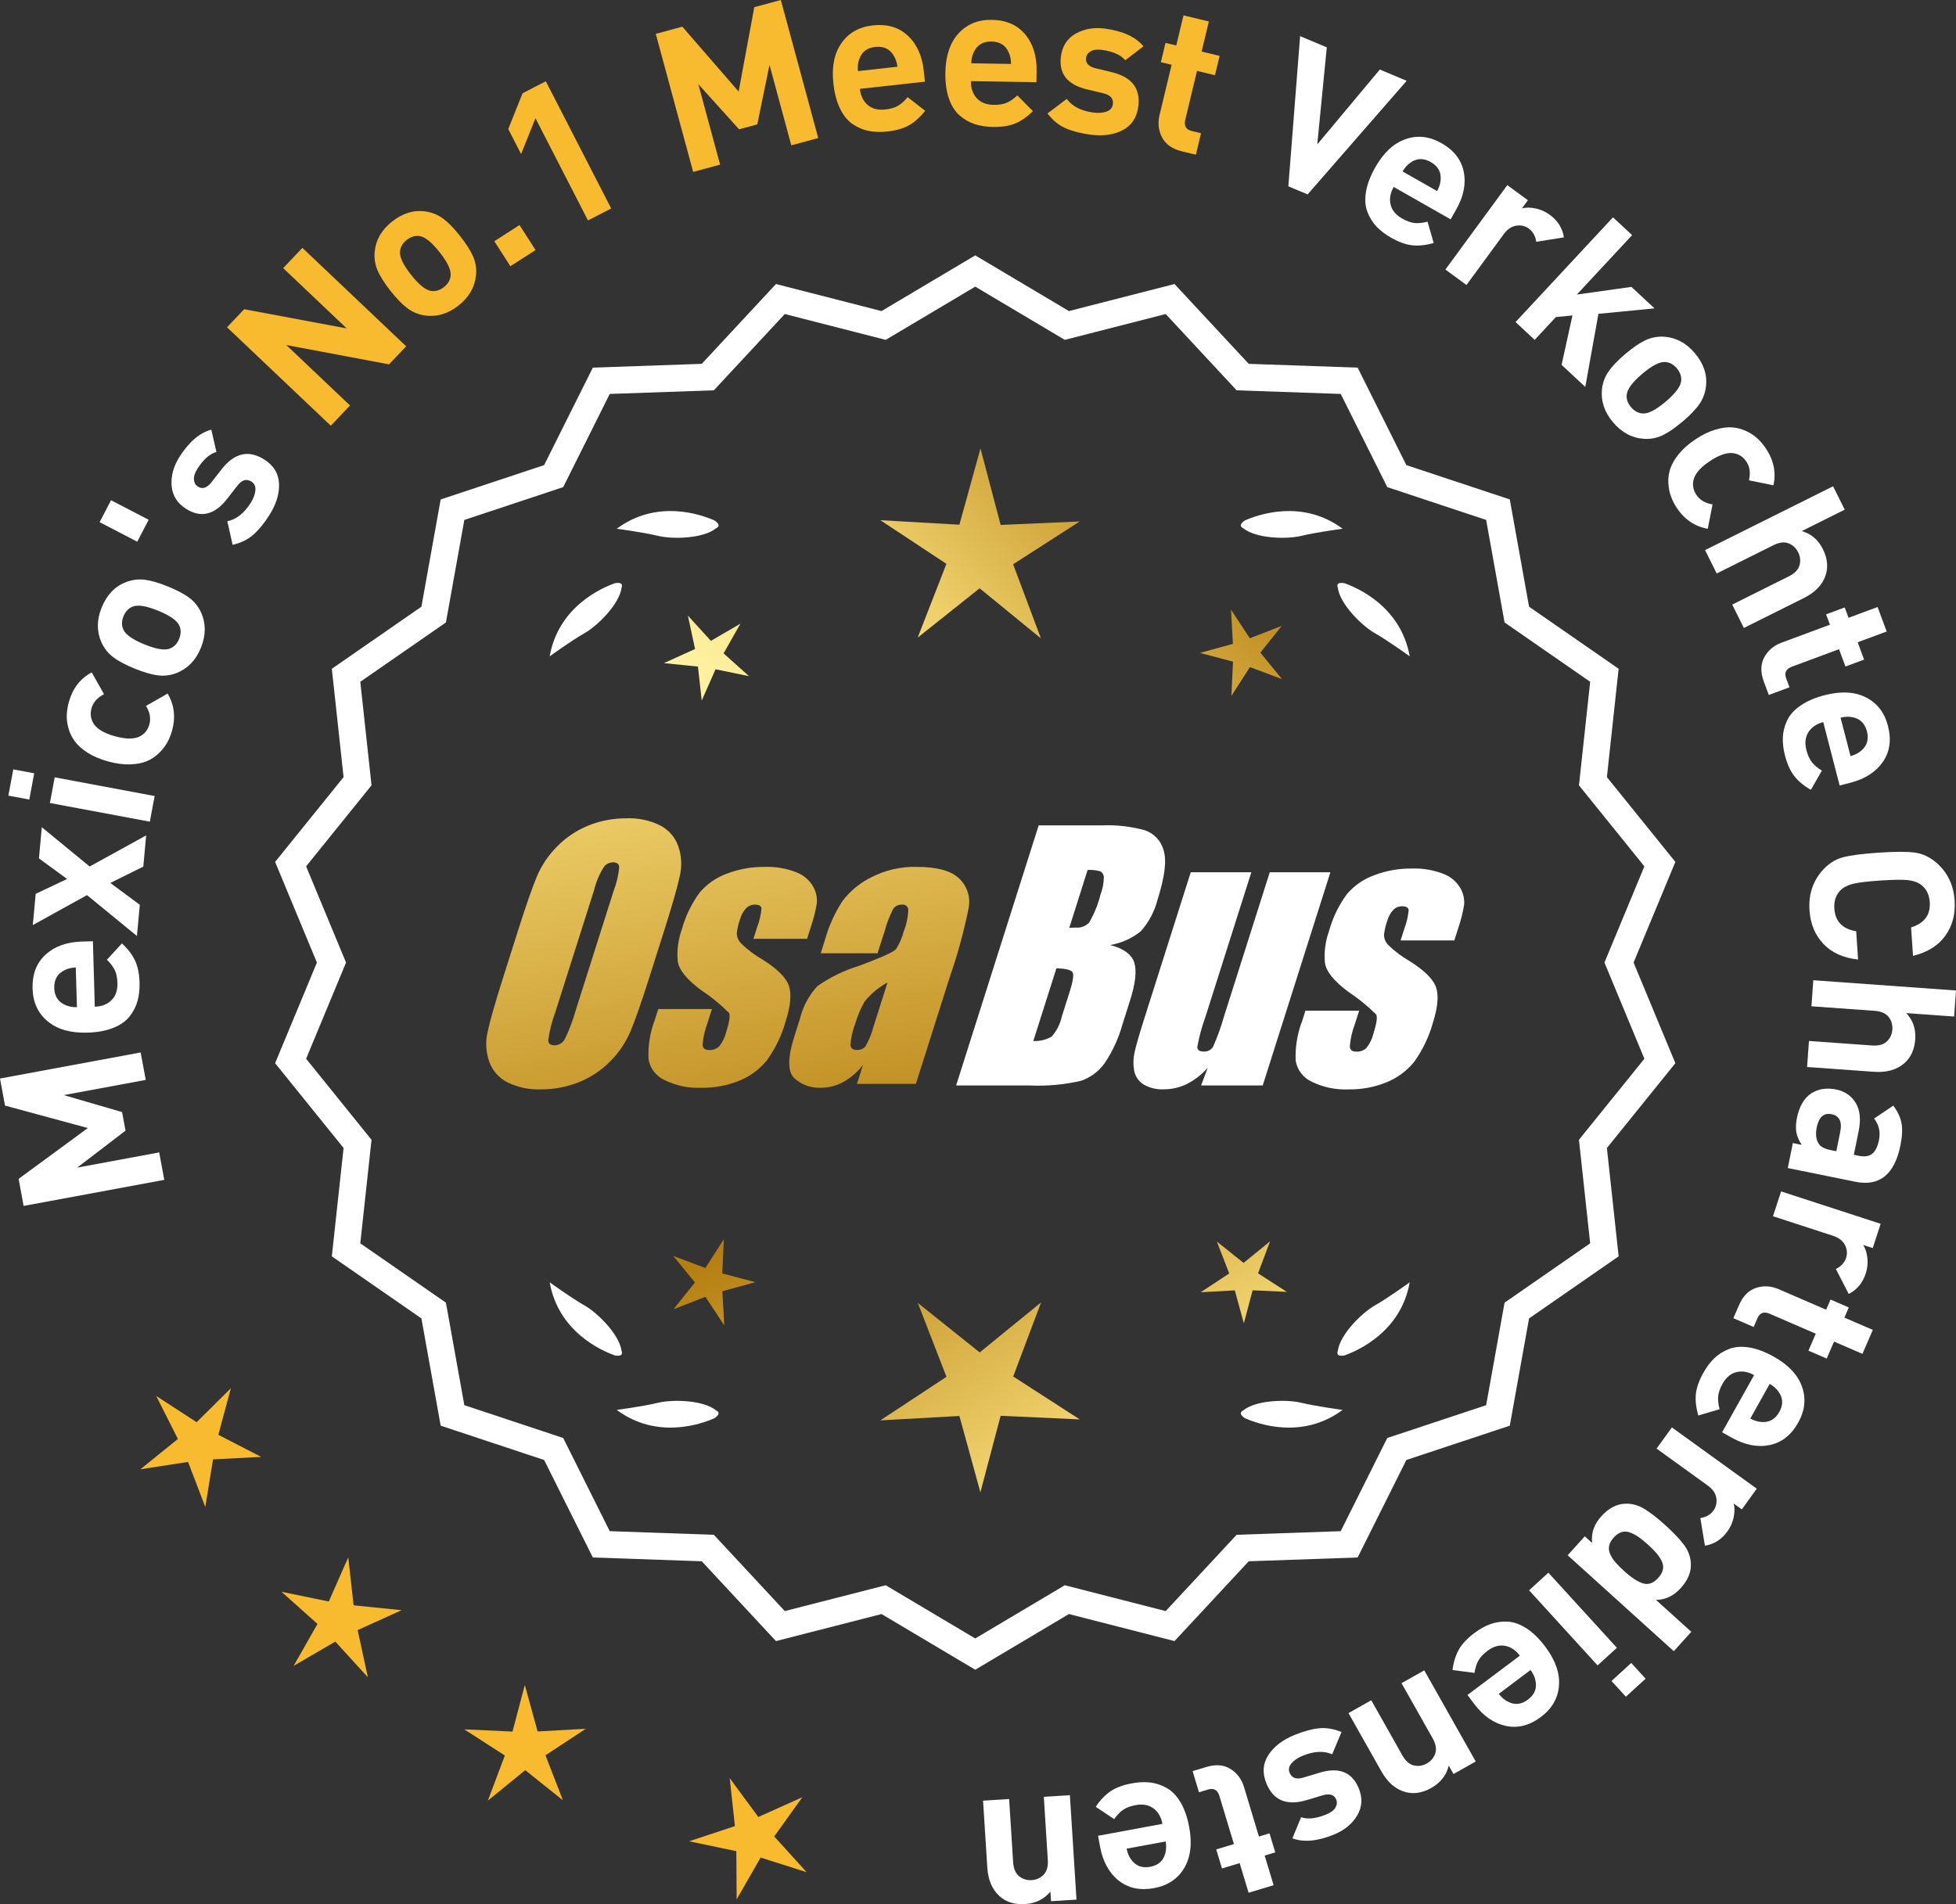 <?xml version="1.0" encoding="UTF-8"?>
<svg id="Layer_2" data-name="Layer 2" xmlns="http://www.w3.org/2000/svg" xmlns:xlink="http://www.w3.org/1999/xlink" viewBox="0 0 175.232 170.622">
  <rect x="0" y="0" width="175.232" height="170.622" fill="#333333" stroke="none"/>
  <defs>
    <style>
      .cls-1 {
        fill: url(#linear-gradient-8);
      }

      .cls-2 {
        fill: url(#linear-gradient-7);
      }

      .cls-3 {
        fill: url(#linear-gradient-5);
      }

      .cls-4 {
        fill: url(#linear-gradient-6);
      }

      .cls-5 {
        fill: url(#linear-gradient-9);
      }

      .cls-6 {
        fill: url(#linear-gradient-4);
      }

      .cls-7 {
        fill: url(#linear-gradient-3);
      }

      .cls-8 {
        fill: url(#linear-gradient-2);
      }

      .cls-9 {
        fill: url(#linear-gradient);
      }

      .cls-10 {
        fill: #f8ba2f;
      }

      .cls-11 {
        fill: #fff;
      }
    </style>
    <linearGradient id="linear-gradient" x1="113.722" y1="195.874" x2="62.296" y2="113.355" gradientUnits="userSpaceOnUse">
      <stop offset="0" stop-color="#f9df7b"/>
      <stop offset=".279" stop-color="#b57e10"/>
      <stop offset=".323" stop-color="#c89d38"/>
      <stop offset=".417" stop-color="#efda86"/>
      <stop offset=".46" stop-color="#fff3a6"/>
      <stop offset=".642" stop-color="#f9df7b"/>
      <stop offset="1" stop-color="#b57e10"/>
    </linearGradient>
    <linearGradient id="linear-gradient-2" x1="126.969" y1="187.619" x2="75.544" y2="105.099" xlink:href="#linear-gradient"/>
    <linearGradient id="linear-gradient-3" x1="148.496" y1="174.203" x2="97.071" y2="91.684" xlink:href="#linear-gradient"/>
    <linearGradient id="linear-gradient-4" x1="48.284" y1="63.824" x2="79.976" y2="234.843" gradientUnits="userSpaceOnUse">
      <stop offset="0" stop-color="#f9df7b"/>
      <stop offset=".279" stop-color="#b57e10"/>
      <stop offset=".284" stop-color="#e5c25b"/>
      <stop offset=".286" stop-color="#f9df7b"/>
      <stop offset=".46" stop-color="#fff3a6"/>
      <stop offset=".642" stop-color="#f9df7b"/>
      <stop offset="1" stop-color="#b57e10"/>
    </linearGradient>
    <linearGradient id="linear-gradient-5" x1="60.792" y1="61.506" x2="92.484" y2="232.525" xlink:href="#linear-gradient-4"/>
    <linearGradient id="linear-gradient-6" x1="73.417" y1="59.167" x2="105.109" y2="230.185" xlink:href="#linear-gradient-4"/>
    <linearGradient id="linear-gradient-7" x1="52.731" y1="113.225" x2="118.507" y2="52.233" xlink:href="#linear-gradient"/>
    <linearGradient id="linear-gradient-8" x1="30.512" y1="89.263" x2="96.288" y2="28.271" xlink:href="#linear-gradient"/>
    <linearGradient id="linear-gradient-9" x1="37.568" y1="96.873" x2="103.344" y2="35.88" xlink:href="#linear-gradient"/>
  </defs>
  <g id="Layer_1-2" data-name="Layer 1">
    <g>
      <g>
        <polygon class="cls-10" points="20.683 124.392 17.614 127.434 13.992 125.078 15.937 128.936 12.576 131.653 16.847 130.995 18.392 135.031 19.087 130.766 23.402 130.544 19.561 128.565 20.683 124.392"/>
        <polygon class="cls-10" points="31.679 143.842 31.199 139.547 29.454 143.501 25.221 142.63 28.441 145.511 26.305 149.268 30.041 147.095 32.954 150.288 32.042 146.064 35.978 144.28 31.679 143.842"/>
        <polygon class="cls-10" points="48.163 155.145 47.017 150.978 45.912 155.156 41.595 154.958 45.226 157.3 43.705 161.345 47.054 158.614 50.43 161.312 48.869 157.282 52.478 154.905 48.163 155.145"/>
        <polygon class="cls-10" points="69.361 164.552 71.878 161.039 67.936 162.809 65.373 159.329 65.838 163.625 61.737 164.987 65.966 165.873 65.994 170.194 68.143 166.445 72.262 167.755 69.361 164.552"/>
      </g>
      <g>
        <path class="cls-11" d="M87.369,149.253l-8.345-4.961-9.405,2.409-6.61-7.111-9.703-.338-4.338-8.685-9.214-3.058-1.716-9.556-7.98-5.53,1.046-9.652-6.098-7.554,3.723-8.967-3.723-8.967,6.098-7.554-1.046-9.652,7.98-5.53,1.716-9.556,9.214-3.058,4.338-8.685,9.703-.338,6.61-7.111,9.405,2.409,8.345-4.961,8.345,4.961,9.405-2.409,6.61,7.111,9.703.338,4.338,8.685,9.214,3.058,1.716,9.556,7.98,5.53-1.046,9.652,6.098,7.554-3.723,8.967,3.723,8.967-6.098,7.554,1.046,9.652-7.98,5.53-1.716,9.556-9.214,3.058-4.338,8.685-9.703.338-6.61,7.111-9.405-2.409-8.345,4.961ZM79.299,142.377l8.07,4.797,8.07-4.797,9.095,2.329,6.392-6.877,9.383-.327,4.195-8.399,8.91-2.957,1.659-9.241,7.716-5.348-1.011-9.334,5.897-7.305-3.6-8.671,3.6-8.671-5.897-7.305,1.011-9.334-7.716-5.348-1.659-9.241-8.91-2.957-4.195-8.399-9.383-.327-6.392-6.877-9.095,2.329-8.07-4.797-8.07,4.797-9.095-2.329-6.392,6.877-9.383.327-4.195,8.399-8.91,2.957-1.659,9.241-7.716,5.348,1.011,9.334-5.897,7.305,3.6,8.671-3.6,8.671,5.897,7.305-1.011,9.334,7.716,5.348,1.659,9.241,8.91,2.957,4.195,8.399,9.383.327,6.392,6.877,9.095-2.329Z"/>
        <path class="cls-11" d="M87.369,149.615l-8.394-4.99-9.459,2.423-6.647-7.152-9.759-.34-4.363-8.735-9.268-3.076-1.726-9.61-8.025-5.562,1.052-9.708-6.133-7.598,3.744-9.018-3.744-9.018,6.133-7.598-1.052-9.708,8.025-5.562,1.726-9.611,9.268-3.076,4.363-8.735,9.759-.34,6.647-7.152,9.459,2.423,8.394-4.99,8.393,4.99,9.459-2.423,6.648,7.152,9.758.34,4.364,8.735,9.267,3.076,1.726,9.611,8.025,5.562-1.052,9.708,6.134,7.598-3.744,9.018,3.744,9.018-6.134,7.598,1.052,9.708-8.025,5.562-1.726,9.61-9.267,3.076-4.364,8.735-9.758.34-6.648,7.152-9.459-2.423-8.393,4.99ZM79.071,143.959l8.298,4.933,8.297-4.933,9.352,2.395,6.572-7.07,9.646-.336,4.313-8.636,9.161-3.041,1.706-9.501,7.934-5.499-1.04-9.597,6.063-7.511-3.701-8.915,3.701-8.915-6.063-7.511,1.04-9.597-7.934-5.498-1.706-9.501-9.161-3.041-4.313-8.636-9.646-.336-6.572-7.07-9.352,2.395-8.297-4.933-8.298,4.933-9.352-2.395-6.571,7.07-9.647.336-4.312,8.636-9.162,3.041-1.706,9.501-7.934,5.499,1.04,9.596-6.062,7.511,3.701,8.915-3.701,8.915,6.062,7.511-1.04,9.596,7.934,5.499,1.706,9.501,9.162,3.041,4.312,8.636,9.647.336,6.571,7.07,9.352-2.395ZM87.369,147.536l-8.118-4.826-9.148,2.343-6.43-6.917-9.438-.329-4.221-8.448-8.963-2.975-1.669-9.295-7.763-5.38,1.018-9.389-5.932-7.349,3.621-8.722-3.621-8.722,5.932-7.349-1.018-9.389,7.763-5.38,1.669-9.295,8.963-2.975,4.221-8.448,9.438-.329,6.43-6.918,9.148,2.343,8.118-4.826,8.118,4.826,9.148-2.343,6.43,6.918,9.438.329,4.221,8.448,8.964,2.975,1.669,9.295,7.762,5.38-1.018,9.389,5.933,7.348-3.621,8.722,3.621,8.722-5.933,7.348,1.018,9.389-7.762,5.38-1.669,9.295-8.964,2.975-4.221,8.448-9.438.329-6.43,6.917-9.148-2.343-8.118,4.826ZM79.347,142.044l8.022,4.769,8.022-4.769,9.041,2.315,6.354-6.835,9.326-.325,4.17-8.349,8.858-2.94,1.649-9.186,7.67-5.316-1.006-9.278,5.862-7.262-3.578-8.619,3.578-8.619-5.862-7.262,1.006-9.278-7.67-5.316-1.649-9.186-8.858-2.94-4.17-8.349-9.326-.325-6.354-6.836-9.041,2.315-8.022-4.769-8.022,4.769-9.041-2.315-6.354,6.836-9.327.325-4.17,8.349-8.857,2.94-1.649,9.186-7.671,5.316,1.006,9.278-5.861,7.262,3.578,8.619-3.578,8.619,5.861,7.262-1.006,9.278,7.671,5.316,1.649,9.186,8.857,2.94,4.17,8.349,9.327.325,6.354,6.835,9.041-2.315Z"/>
      </g>
      <g>
        <polygon class="cls-9" points="64.707 114.104 64.848 111.043 63.187 113.618 60.319 112.539 62.255 114.914 60.342 117.308 63.199 116.201 64.885 118.76 64.715 115.7 67.67 114.888 64.707 114.104"/>
        <polygon class="cls-8" points="93.268 116.7 87.769 121.182 82.227 116.753 84.79 123.368 78.866 127.271 85.949 126.877 87.83 133.717 89.645 126.859 96.731 127.184 90.77 123.339 93.268 116.7"/>
        <polygon class="cls-7" points="112.704 114.094 113.783 111.226 111.408 113.162 109.014 111.249 110.121 114.107 107.562 115.792 110.622 115.622 111.434 118.577 112.218 115.615 115.279 115.755 112.704 114.094"/>
      </g>
      <g>
        <path class="cls-11" d="M111.377,126.379c-.114.057-.184.124-.207.201-.001.001-.002.002-.003.003.001 0.0.001 0.0.002.001-.036.131.066.291.35.488,1.179.524,5.149,1.947,8.764-.74,0,0-2.348-.308-3.726-.643-1.249-.304-4.027-.256-5.179.691Z"/>
        <path class="cls-11" d="M119.837,121.34c0.0.001-0.0.003,0,.004.001-0.0.001-0.0.002-.001.063.12.248.166.589.115,1.217-.428,5.08-2.121,5.862-6.557,0,0-1.918,1.389-3.15,2.091-1.117.637-3.103,2.579-3.29,4.059-.043.12-.049.217-.013.288Z"/>
      </g>
      <g>
        <path class="cls-11" d="M64.158,126.379c.114.057.184.124.207.201.001.001.002.002.003.003-.001 0-.001 0-.002.001.036.131-.066.291-.35.488-1.179.524-5.149,1.947-8.764-.74,0,0,2.348-.308,3.726-.643,1.249-.304,4.027-.256,5.179.691Z"/>
        <path class="cls-11" d="M55.698,121.34c-0.0.001 0.0.003,0,.004-.001-0-.001-0-.002-.001-.063.12-.248.166-.589.115-1.217-.428-5.08-2.121-5.862-6.557,0,0,1.918,1.389,3.15,2.091,1.117.637,3.103,2.579,3.29,4.059.043.12.049.217.013.288Z"/>
      </g>
      <g>
        <path class="cls-11" d="M64.158,47.331c.114-.057.184-.124.207-.201.001-.001.002-.002.003-.003-.001-0-.001-0-.002-.001.036-.131-.066-.291-.35-.488-1.179-.524-5.149-1.947-8.764.74,0,0,2.348.308,3.726.643,1.249.304,4.027.256,5.179-.691Z"/>
        <path class="cls-11" d="M55.698,52.369c-0-.001 0-.003,0-.004-.001 0-.001 0-.002.001-.063-.12-.248-.166-.589-.115-1.217.428-5.08,2.121-5.862,6.557,0,0,1.918-1.389,3.15-2.091,1.117-.637,3.103-2.579,3.29-4.059.043-.12.049-.217.013-.288Z"/>
      </g>
      <g>
        <path class="cls-11" d="M111.377,47.331c-.114-.057-.184-.124-.207-.201-.001-.001-.002-.002-.003-.003.001-0.0.001-0.0.002-.001-.036-.131.066-.291.35-.488,1.179-.524,5.149-1.947,8.764.74,0,0-2.348.308-3.726.643-1.249.304-4.027.256-5.179-.691Z"/>
        <path class="cls-11" d="M119.837,52.369c0-.001-0-.003,0-.004.001 0.0.001 0.0.002.001.063-.12.248-.166.589-.115,1.217.428,5.08,2.121,5.862,6.557,0,0-1.918-1.389-3.15-2.091-1.117-.637-3.103-2.579-3.29-4.059-.043-.12-.049-.217-.013-.288Z"/>
      </g>
      <g id="Group_4" data-name="Group 4">
        <g id="Group_1" data-name="Group 1">
          <path id="Path_1" data-name="Path 1" class="cls-6" d="M58.21,87.461c-.743,2.341-1.321,3.999-1.734,4.975-.429.998-1.045,1.904-1.814,2.67-.793.803-1.741,1.435-2.787,1.858-1.09.438-2.256.658-3.431.648-1.017.039-2.027-.171-2.945-.611-.769-.376-1.363-1.035-1.657-1.839-.308-.854-.365-1.778-.165-2.663.198-.958.677-2.638,1.438-5.039l1.265-3.987c.743-2.341,1.321-3.999,1.734-4.975.429-.998,1.045-1.904,1.814-2.67.793-.803,1.741-1.435,2.787-1.858,1.091-.437,2.256-.656,3.431-.646,1.017-.039,2.027.171,2.945.611.768.377,1.362,1.036,1.657,1.84.308.854.365,1.778.165,2.663-.198.958-.677,2.637-1.438,5.037l-1.266,3.986ZM54.984,79.803c.255-.669.42-1.369.49-2.082-.014-.303-.197-.454-.548-.454-.305.003-.593.136-.794.366-.426.665-.737,1.397-.922,2.166l-3.456,10.883c-.3.811-.515,1.65-.64,2.506,0,.319.194.476.565.476.383-.001.734-.212.915-.548.408-.836.739-1.708.988-2.604l3.398-10.71.003.003Z"/>
          <path id="Path_2" data-name="Path 2" class="cls-3" d="M72.308,84.12h-4.81l.329-1.035c.208-.538.339-1.102.391-1.676-.018-.234-.216-.351-.592-.351-.295-.003-.578.115-.785.325-.254.277-.438.611-.538.973-.15.416-.25.849-.298,1.289.015.339.158.661.399.9.569.552,1.206,1.031,1.894,1.425,1.317.827,2.106,1.604,2.367,2.33.259.728.172,1.789-.271,3.182-.35,1.263-.919,2.454-1.683,3.518-.654.81-1.504,1.439-2.469,1.829-1.077.439-2.23.656-3.393.64-1.148.051-2.29-.186-3.322-.691-.755-.353-1.289-1.052-1.43-1.873-.055-1.217.143-2.433.582-3.57l.293-.922h4.808l-.384,1.21c-.246.642-.398,1.316-.454,2.001.022.307.216.461.574.461.33.02.655-.092.903-.311.308-.381.527-.826.64-1.302.289-.911.373-1.482.251-1.712-.764-.766-1.605-1.451-2.509-2.045-1.291-.958-1.987-1.829-2.088-2.612-.083-.943.039-1.893.359-2.784.329-1.218.883-2.363,1.634-3.376.659-.761,1.503-1.338,2.45-1.676,1.062-.401,2.19-.6,3.325-.589.978-.037,1.953.127,2.864.483.631.24,1.16.689,1.498,1.273.258.444.376.955.34,1.467-.114.719-.291,1.427-.53,2.114l-.348,1.111v-.008Z"/>
          <path id="Path_3" data-name="Path 3" class="cls-4" d="M78.618,85.419h-5.095l.406-1.28c.343-1.213.869-2.366,1.559-3.42.686-.899,1.573-1.626,2.59-2.122,1.245-.636,2.629-.953,4.027-.922,1.836,0,3.11.347,3.822,1.042.696.657,1.021,1.616.867,2.561-.422,2.122-.99,4.212-1.701,6.255l-3.043,9.588h-5.279l.542-1.701c-.481.626-1.083,1.149-1.771,1.536-.626.339-1.326.515-2.038.512-.862.033-1.703-.275-2.341-.856-.611-.57-.611-1.82,0-3.75l.498-1.571c.264-1.09.8-2.096,1.558-2.923,1.131-.798,2.383-1.411,3.707-1.814,2.019-.75,3.134-1.252,3.343-1.508.313-.488.546-1.023.691-1.584.247-.621.386-1.28.41-1.948-.017-.269-.248-.473-.517-.457-.011.001-.021.002-.032.003-.317-.024-.622.121-.805.381-.322.631-.577,1.295-.761,1.979l-.638,1.997ZM79.509,88.038c-.793.427-1.493,1.009-2.056,1.712-.356.627-.637,1.293-.838,1.986-.24.612-.383,1.257-.424,1.913.033.285.223.432.582.432.297.022.586-.104.772-.337.316-.559.557-1.156.717-1.778l1.247-3.928Z"/>
        </g>
        <g id="Group_3" data-name="Group 3">
          <path id="Path_7" data-name="Path 7" class="cls-11" d="M93.045,73.958h5.641c1.319-.059,2.639.092,3.91.446.817.29,1.437.967,1.654,1.807.278.907.098,2.367-.542,4.379-.264,1.057-.78,2.035-1.503,2.849-.794.644-1.742,1.07-2.751,1.236,1.207.319,1.928.841,2.162,1.576s.11,1.862-.373,3.376l-.684,2.162c-.345,1.246-.89,2.429-1.613,3.501-.526.72-1.258,1.262-2.1,1.554-1.523.352-3.088.492-4.649.417h-6.541l7.396-23.304h-.007ZM94.644,86.756l-2.073,6.522c.579.032,1.154-.108,1.654-.402.44-.507.747-1.115.893-1.771l.691-2.173c.318-.999.411-1.603.278-1.814-.132-.212-.611-.329-1.445-.359l.003-.004ZM97.438,77.947l-1.642,5.183c.245-.011.435-.014.57-.014.446.042.887-.119,1.2-.44.459-.785.804-1.631,1.024-2.513.188-.49.289-1.008.3-1.532.004-.229-.116-.442-.314-.556-.368-.102-.75-.144-1.131-.126l-.007-.002Z"/>
          <path id="Path_8" data-name="Path 8" class="cls-11" d="M119.185,78.161l-6.061,19.1h-5.523l.596-1.588c-.519.596-1.147,1.088-1.851,1.449-.638.318-1.342.484-2.056.483-.66.041-1.318-.12-1.885-.461-.422-.281-.712-.723-.801-1.222-.094-.527-.084-1.068.03-1.591.114-.552.428-1.65.951-3.288l4.09-12.884h5.428l-4.126,12.997c-.313.861-.551,1.747-.713,2.648,0,.278.183.417.56.417.344.031.676-.137.856-.432.396-.901.729-1.829.995-2.776l4.079-12.854h5.428l.003.003Z"/>
          <path id="Path_9" data-name="Path 9" class="cls-11" d="M130.286,84.266h-4.81l.329-1.035c.208-.538.339-1.102.391-1.676-.018-.234-.216-.351-.592-.351-.295-.003-.578.115-.784.325-.254.277-.438.611-.538.973-.15.416-.249.848-.297,1.287.015.339.158.661.399.9.569.553,1.205,1.032,1.893,1.426,1.317.827,2.106,1.604,2.367,2.33.259.728.172,1.789-.271,3.182-.35,1.263-.919,2.454-1.683,3.518-.654.809-1.504,1.439-2.469,1.829-1.077.439-2.23.656-3.393.64-1.148.051-2.29-.186-3.322-.691-.755-.353-1.289-1.052-1.43-1.873-.055-1.217.143-2.433.582-3.57l.293-.922h4.81l-.384,1.211c-.246.642-.398,1.316-.454,2.001.022.307.216.461.574.461.33.02.655-.092.903-.311.308-.381.527-.826.64-1.302.289-.911.373-1.482.251-1.712-.764-.766-1.605-1.451-2.509-2.045-1.291-.958-1.987-1.829-2.088-2.612-.083-.943.039-1.893.359-2.784.329-1.218.883-2.363,1.634-3.376.659-.761,1.503-1.338,2.45-1.676,1.062-.401,2.19-.6,3.325-.589.978-.037,1.953.127,2.864.483.632.239,1.163.689,1.503,1.273.258.444.376.955.34,1.467-.114.719-.291,1.427-.53,2.114l-.351,1.108-.004-.005Z"/>
        </g>
      </g>
      <g>
        <path class="cls-11" d="M12.601,94.304l.456,2.46-7.345,1.362,5.225,1.521.309,1.664-4.329,3.311,7.345-1.362.456,2.46-12.602,2.336-.448-2.425,6.203-4.555-7.422-2.011-.448-2.425,12.601-2.336Z"/>
        <path class="cls-11" d="M8.323,84.339l.17,5.865c.623-.018,1.121-.212,1.494-.583.376-.371.552-.88.534-1.528-.015-.479-.095-.871-.241-1.172-.147-.302-.381-.61-.702-.926l1.345-1.461c.531.489.92.998,1.169,1.524.249.527.386,1.192.409,1.996.017.6-.042,1.145-.179,1.635-.136.49-.372.95-.707,1.38-.337.43-.825.774-1.466,1.032-.641.259-1.417.401-2.328.427-1.5.043-2.683-.295-3.55-1.014s-1.319-1.697-1.354-2.932c-.037-1.283.352-2.297,1.164-3.041.813-.744,1.896-1.135,3.252-1.174l.989-.028ZM6.789,86.687c-.407.024-.741.105-1.002.245-.639.306-.947.838-.927,1.594.022.755.361,1.268,1.017,1.537.268.125.606.187,1.015.187l-.103-3.563Z"/>
        <path class="cls-11" d="M13.095,74.855l-.257,2.796-2.954,1.464,2.641,1.959-.258,2.796-4.472-3.664-4.855,2.681.257-2.796,2.816-1.332-2.524-1.841.256-2.796,4.286,3.521,5.064-2.789Z"/>
        <path class="cls-11" d="M3.064,69.29l-.439,2.353-1.875-.351.439-2.353,1.875.351ZM13.854,71.326l-.43,2.3-8.953-1.674.43-2.3,8.953,1.675Z"/>
        <path class="cls-11" d="M15.015,62.146c.602,1.015.733,2.124.397,3.326-.105.381-.253.739-.439,1.073-.187.334-.438.654-.754.958-.314.304-.68.542-1.095.712-.415.171-.922.263-1.518.278-.595.014-1.246-.077-1.95-.274-.706-.197-1.309-.456-1.811-.776s-.884-.661-1.146-1.021c-.261-.359-.45-.752-.569-1.177-.116-.425-.166-.829-.147-1.209.02-.381.082-.762.188-1.143.339-1.214,1.021-2.094,2.046-2.643l1.1,1.952c-.597.307-.969.726-1.117,1.258-.148.532-.071,1.014.232,1.448.321.451.938.805,1.853,1.059.925.258,1.642.278,2.151.059.483-.214.799-.586.947-1.118s.048-1.083-.304-1.655l1.935-1.104Z"/>
        <path class="cls-11" d="M15.046,52.554c.834.34,1.481.684,1.94,1.034.46.35.808.793,1.044,1.329.43.979.417,2.024-.035,3.135-.448,1.1-1.168,1.85-2.161,2.249-.554.215-1.118.286-1.691.214-.572-.072-1.271-.275-2.093-.611-.822-.335-1.461-.676-1.915-1.024-.455-.347-.805-.791-1.052-1.332-.43-.979-.42-2.018.028-3.118.462-1.134,1.185-1.888,2.167-2.265.555-.215,1.116-.287,1.684-.218.566.07,1.263.272,2.084.607ZM14.163,54.721c-1.078-.44-1.846-.558-2.305-.356-.359.151-.626.438-.797.86-.167.411-.176.797-.023,1.156.186.465.817.917,1.896,1.356,1.089.444,1.862.565,2.32.363.36-.151.623-.433.791-.844.172-.422.184-.813.031-1.173-.187-.465-.824-.919-1.913-1.363Z"/>
        <path class="cls-11" d="M13.317,46.574l-1.021,1.965-3.37-1.751,1.021-1.965,3.37,1.751Z"/>
        <path class="cls-11" d="M23.675,41.173c.84.535,1.281,1.256,1.322,2.164s-.251,1.853-.875,2.835c-.465.729-.939,1.309-1.427,1.739-.486.43-1.105.733-1.857.909l-.47-2.112c.806-.171,1.501-.717,2.087-1.638.244-.385.386-.757.423-1.117.038-.361-.081-.627-.354-.802-.436-.277-.855-.153-1.261.372l-.933,1.198c-1.118,1.422-2.34,1.712-3.666.868-.79-.502-1.22-1.191-1.289-2.067-.068-.875.168-1.739.709-2.589.855-1.346,1.806-2.157,2.849-2.433l.457,1.998c-.604.169-1.172.669-1.7,1.5-.237.375-.343.703-.314.983.026.281.147.489.36.624.394.251.795.123,1.203-.385l.915-1.168c1.15-1.473,2.424-1.765,3.821-.876Z"/>
        <path class="cls-10" d="M36.387,31.03l-1.536,1.619-9.2-1.731,5.706,5.414-1.722,1.815-9.297-8.821,1.535-1.619,9.187,1.719-5.692-5.401,1.722-1.815,9.298,8.821Z"/>
        <path class="cls-10" d="M41.217,21.149c.558.707.948,1.326,1.177,1.857.227.531.311,1.088.25,1.67-.109,1.064-.636,1.967-1.577,2.709-.934.735-1.931,1.031-2.99.888-.588-.087-1.113-.303-1.576-.648-.463-.346-.969-.867-1.519-1.565-.549-.698-.937-1.31-1.16-1.836s-.31-1.085-.255-1.677c.107-1.063.629-1.963,1.563-2.698.962-.757,1.961-1.057,3.003-.899.588.087,1.11.301,1.57.642.46.341.964.86,1.514,1.558ZM39.378,22.597c-.719-.914-1.329-1.397-1.826-1.448-.389-.046-.761.072-1.12.354-.348.275-.545.606-.592.993-.066.496.26,1.202.979,2.116.729.924,1.341,1.411,1.84,1.461.388.046.755-.068,1.104-.343.359-.282.562-.617.607-1.005.067-.496-.264-1.206-.991-2.13Z"/>
        <path class="cls-10" d="M47.979,22.406l-2.256,1.449-1.439-2.241,2.257-1.449,1.438,2.241Z"/>
        <path class="cls-10" d="M54.756,18.681l-2.081,1.07-4.705-9.158-1.286,3.21-1.151-2.241,1.285-3.21,2.081-1.07,5.857,11.399Z"/>
        <path class="cls-10" d="M73.304,12.37l-2.414.654-1.952-7.21-1.094,5.331-1.632.442-3.651-4.046,1.952,7.21-2.414.654-3.35-12.37,2.38-.645,5.043,5.814,1.402-7.56,2.38-.644,3.35,12.37Z"/>
        <path class="cls-10" d="M82.866,7.319l-5.833.643c.069.62.303,1.102.702,1.444.4.343.922.478,1.566.407.478-.053.86-.164,1.149-.335.288-.17.577-.429.864-.774l1.566,1.222c-.444.568-.92.998-1.425,1.289-.505.291-1.157.48-1.956.569-.597.066-1.145.051-1.645-.045-.498-.096-.978-.293-1.433-.594-.456-.3-.837-.759-1.147-1.376-.31-.618-.515-1.38-.613-2.287-.165-1.491.076-2.698.723-3.62.647-.923,1.584-1.451,2.813-1.587,1.275-.141,2.318.164,3.126.914.806.75,1.283,1.799,1.433,3.147l.108.984ZM80.4,5.979c-.057-.404-.164-.73-.325-.978-.356-.613-.911-.877-1.663-.795-.752.083-1.235.462-1.45,1.138-.103.277-.137.619-.104,1.026l3.543-.391Z"/>
        <path class="cls-10" d="M92.851,7.37l-5.867-.098c-.011.624.161,1.131.515,1.521.354.39.854.591,1.502.602.479.008.873-.054,1.183-.187.308-.133.628-.352.956-.659l1.398,1.41c-.513.508-1.037.874-1.576,1.099-.537.225-1.208.331-2.012.317-.6-.01-1.143-.094-1.626-.252-.483-.158-.932-.415-1.346-.77-.414-.355-.735-.858-.965-1.51-.229-.652-.336-1.434-.32-2.346.024-1.5.416-2.666,1.174-3.5.759-.834,1.756-1.24,2.992-1.219,1.284.021,2.277.456,2.984,1.301.706.846,1.047,1.947,1.024,3.303l-.017.99ZM90.573,5.73c-.005-.408-.071-.745-.198-1.012-.277-.653-.795-.985-1.551-.998s-1.282.302-1.581.946c-.137.262-.215.597-.233,1.004l3.563.06Z"/>
        <path class="cls-10" d="M101.973,9.576c-.137.987-.61,1.686-1.419,2.101-.81.414-1.79.541-2.943.38-.855-.119-1.58-.312-2.173-.576-.593-.264-1.126-.702-1.597-1.314l1.726-1.303c.489.662,1.274,1.068,2.356,1.219.451.063.849.037,1.191-.079.344-.116.538-.334.583-.655.071-.511-.216-.842-.861-.992l-1.478-.352c-1.758-.427-2.528-1.419-2.311-2.976.13-.927.578-1.603,1.347-2.029.769-.426,1.652-.569,2.648-.429,1.582.22,2.714.748,3.396,1.583l-1.627,1.245c-.405-.48-1.097-.789-2.07-.925-.439-.062-.782-.021-1.025.12-.244.142-.384.337-.418.587-.064.464.219.776.85.937l1.442.347c1.818.436,2.611,1.473,2.382,3.114Z"/>
        <path class="cls-10" d="M107.135,13.861l-1.244-.298c-.862-.208-1.457-.622-1.783-1.243s-.402-1.288-.232-2l1.085-4.515-.963-.231.416-1.732.963.231.648-2.695,2.273.546-.647,2.696,1.611.387-.417,1.733-1.61-.387-1.05,4.375c-.133.548.063.885.589,1.012l.823.198-.462,1.925Z"/>
        <path class="cls-11" d="M126.019,7.24l-8.872,10.178-1.727-.723,1.053-13.455,2.391,1.002-.854,8.698,5.603-6.708,2.407,1.009Z"/>
        <path class="cls-11" d="M129.957,19.654l-5.1-2.904c-.308.542-.4,1.069-.278,1.581.124.512.466.928,1.029,1.249.417.238.793.372,1.127.404.334.032.72-.008,1.155-.119l.55,1.908c-.693.199-1.33.268-1.91.207-.58-.061-1.22-.29-1.917-.688-.521-.297-.957-.631-1.306-1.001-.347-.371-.617-.812-.811-1.322s-.233-1.106-.12-1.788c.112-.682.394-1.419.845-2.212.742-1.303,1.646-2.139,2.712-2.506,1.064-.367,2.134-.245,3.208.367,1.116.635,1.78,1.494,1.993,2.574.213,1.082-.017,2.211-.688,3.389l-.49.86ZM128.748,17.122c.191-.36.296-.688.312-.983.07-.706-.223-1.245-.881-1.619-.656-.374-1.271-.351-1.841.07-.245.164-.475.42-.687.769l3.097,1.764Z"/>
        <path class="cls-11" d="M140.107,21.27l-2.476.394c-.081-.52-.304-.915-.673-1.184-.317-.234-.689-.321-1.113-.26-.425.061-.8.314-1.127.759l-3.342,4.558-1.888-1.384,5.546-7.562,1.844,1.352-.532.726c.364-.09.774-.087,1.231.011.456.097.878.287,1.266.571.717.525,1.138,1.199,1.264,2.021Z"/>
        <path class="cls-11" d="M142.02,34.669l-2.122-1.974.974-4.429-1.485.143-1.9,2.043-1.713-1.594,8.729-9.383,1.713,1.594-4.952,5.324,4.891-.686,2.069,1.925-5.026.487-1.177,6.551Z"/>
        <path class="cls-11" d="M150.747,37.766c-.687.582-1.29.997-1.812,1.243-.523.247-1.076.35-1.659.311-1.067-.071-1.99-.563-2.766-1.478-.769-.906-1.101-1.891-.997-2.955.065-.591.263-1.124.592-1.599.327-.476.83-1,1.507-1.575.678-.575,1.275-.983,1.794-1.226.517-.243,1.073-.349,1.667-.317,1.065.071,1.985.559,2.753,1.465.791.933,1.129,1.923,1.008,2.969-.064.59-.26,1.122-.584,1.593-.323.471-.824.995-1.502,1.569ZM149.233,35.981c.889-.753,1.348-1.379,1.381-1.879.031-.389-.101-.757-.395-1.105-.288-.338-.626-.524-1.015-.556-.499-.049-1.191.303-2.079,1.056-.897.761-1.361,1.391-1.394,1.891-.032.389.096.753.383,1.091.295.348.637.538,1.025.569.499.05,1.195-.306,2.093-1.067Z"/>
        <path class="cls-11" d="M152.99,47.381c-1.16-.21-2.085-.835-2.774-1.875-.219-.33-.394-.675-.523-1.035-.13-.36-.208-.758-.231-1.196-.023-.438.036-.869.179-1.295.143-.426.403-.868.783-1.328.378-.459.874-.892,1.483-1.296.61-.404,1.201-.691,1.772-.861.571-.17,1.078-.236,1.521-.198.442.038.863.151,1.262.341.399.189.736.416,1.012.679s.523.561.741.891c.696,1.05.915,2.143.66,3.277l-2.195-.446c.157-.652.085-1.208-.221-1.668-.305-.46-.72-.718-1.245-.773-.552-.052-1.224.185-2.014.708-.802.531-1.285,1.06-1.453,1.589-.154.505-.079.988.227,1.448.304.46.788.744,1.449.853l-.432,2.186Z"/>
        <path class="cls-11" d="M156.228,56.267l-1.044-2.094,5.073-2.531c.525-.262.845-.592.955-.989.11-.397.071-.784-.115-1.159-.193-.387-.481-.655-.864-.806-.384-.15-.839-.094-1.366.168l-5.072,2.531-1.045-2.094,11.469-5.72,1.044,2.094-3.85,1.92c.843.237,1.472.774,1.89,1.612.413.827.495,1.61.247,2.351-.284.853-.937,1.534-1.958,2.042l-5.363,2.675Z"/>
        <path class="cls-11" d="M158.461,62.271l-.444-1.198c-.311-.833-.297-1.557.037-2.174.334-.617.845-1.052,1.53-1.307l4.354-1.616-.345-.928,1.67-.62.345.928,2.6-.965.813,2.194-2.598.965.576,1.553-1.671.62-.576-1.552-4.219,1.566c-.53.196-.7.548-.512,1.054l.295.793-1.856.689Z"/>
        <path class="cls-11" d="M164.807,70.385l-1.468-5.682c-.604.156-1.047.457-1.329.901-.281.445-.342.981-.18,1.608.121.465.286.828.496,1.09s.507.51.89.746l-.985,1.724c-.626-.359-1.119-.768-1.479-1.226s-.641-1.077-.843-1.855c-.149-.581-.213-1.125-.188-1.634.022-.508.15-1.009.383-1.503.23-.494.632-.938,1.198-1.332.567-.395,1.292-.706,2.176-.934,1.452-.375,2.681-.309,3.686.2,1.005.508,1.663,1.361,1.973,2.558.321,1.243.168,2.318-.459,3.224-.628.906-1.598,1.528-2.91,1.868l-.959.248ZM165.782,67.753c.392-.114.699-.268.921-.461.556-.441.738-1.027.55-1.76-.19-.732-.634-1.156-1.334-1.273-.289-.062-.633-.047-1.029.043l.893,3.451Z"/>
        <path class="cls-11" d="M166.461,85.977c-1.321-.14-2.357-.606-3.106-1.398-.751-.791-1.167-1.798-1.248-3.019-.092-1.365.28-2.538,1.116-3.52.548-.626,1.167-1.031,1.858-1.216s1.761-.325,3.21-.422c1.448-.097,2.528-.1,3.238-.009.708.091,1.377.41,2.003.957.959.862,1.485,1.975,1.576,3.34.081,1.221-.197,2.274-.835,3.159-.638.884-1.603,1.484-2.893,1.799l-.171-2.55c1.19-.368,1.747-1.121,1.672-2.259-.047-.682-.304-1.2-.771-1.554-.292-.221-.677-.361-1.155-.419-.479-.058-1.312-.048-2.497.032s-2.011.18-2.479.301c-.467.121-.83.311-1.09.569-.416.413-.603.96-.557,1.643.077,1.149.729,1.827,1.958,2.034l.17,2.532Z"/>
        <path class="cls-11" d="M161.891,95.607l.168-2.334,5.656.406c.586.042,1.027-.079,1.324-.365.298-.285.461-.638.491-1.056.03-.431-.08-.809-.333-1.134-.254-.325-.674-.508-1.26-.551l-5.656-.406.168-2.334,12.783.918-.168,2.334-4.291-.308c.605.633.872,1.416.806,2.35-.065.922-.395,1.638-.984,2.149-.68.589-1.588.842-2.726.76l-5.979-.43Z"/>
        <path class="cls-11" d="M160.163,104.661l.454-2.24.794.161c-.253-.382-.413-.754-.48-1.117-.066-.363-.048-.803.057-1.32.207-1.023.638-1.751,1.287-2.182.632-.398,1.372-.511,2.219-.34.775.157,1.358.557,1.75,1.2.39.642.479,1.481.269,2.516l-.432,2.135.458.093c.505.102.9.042,1.185-.182.284-.224.486-.636.609-1.235.146-.718-.001-1.359-.437-1.925l1.722-1.156c.404.547.65,1.084.739,1.61.09.526.056,1.177-.103,1.954-.53,2.611-1.877,3.696-4.041,3.257l-6.05-1.228ZM164.015,103.055l.495.1.354-1.746c.183-.906-.078-1.43-.783-1.573-.694-.141-1.136.253-1.324,1.182-.121.6-.066,1.082.166,1.448.152.276.517.472,1.092.589Z"/>
        <path class="cls-11" d="M165.62,115.94l-1.147-2.229c.469-.239.773-.575.915-1.008.123-.376.089-.757-.102-1.141-.191-.384-.55-.661-1.074-.832l-5.374-1.75.725-2.225,8.918,2.903-.707,2.174-.856-.278c.199.317.324.708.375,1.173.051.464.002.925-.147,1.382-.274.844-.782,1.455-1.524,1.832Z"/>
        <path class="cls-11" d="M155.288,118.115l.507-1.173c.353-.815.862-1.33,1.531-1.544.668-.215,1.338-.177,2.009.114l4.263,1.843.394-.909,1.636.708-.394.909,2.545,1.1-.929,2.148-2.545-1.1-.656,1.52-1.637-.707.657-1.52-4.13-1.786c-.518-.224-.884-.088-1.098.408l-.335.776-1.818-.786Z"/>
        <path class="cls-11" d="M154.279,128.337l2.866-5.121c-.545-.305-1.072-.394-1.583-.267-.511.126-.925.473-1.241,1.038-.234.418-.366.795-.395,1.13-.029.334.013.719.127,1.154l-1.904.564c-.204-.692-.277-1.328-.222-1.908.057-.581.282-1.221.675-1.923.293-.524.623-.961.992-1.312.367-.351.806-.625,1.314-.821s1.104-.241,1.788-.134c.682.107,1.421.383,2.218.829,1.309.732,2.151,1.63,2.525,2.693.375,1.062.261,2.133-.343,3.211-.627,1.12-1.48,1.791-2.561,2.012-1.079.221-2.21 0-3.394-.662l-.864-.483ZM156.803,127.109c.362.189.69.29.985.304.706.065,1.244-.232,1.613-.892.37-.66.341-1.273-.084-1.841-.166-.244-.424-.471-.774-.681l-1.74,3.11Z"/>
        <path class="cls-11" d="M152.739,138.5l-.411-2.473c.52-.084.911-.311,1.179-.68.232-.321.315-.693.253-1.117-.064-.424-.321-.797-.768-1.12l-4.583-3.309,1.37-1.897,7.603,5.489-1.337,1.854-.73-.527c.094.363.092.774-.001,1.231-.094.458-.281.881-.562,1.271-.521.72-1.189,1.146-2.012,1.279Z"/>
        <path class="cls-11" d="M140.445,139.356l1.532-1.696.654.592c-.095-.879.179-1.674.824-2.386.659-.73,1.379-1.106,2.159-1.128.585-.021,1.15.133,1.692.463.545.329,1.177.82,1.896,1.472.713.644,1.26,1.219,1.643,1.727.382.507.592,1.053.63,1.638.057.779-.241,1.529-.893,2.25-.645.712-1.386,1.068-2.229,1.068l3.165,2.861-1.57,1.736-9.505-8.595ZM145.499,140.771c.649.587,1.214.956,1.693,1.106.479.15.936-.015,1.369-.496.227-.25.365-.501.415-.754.052-.254.014-.507-.114-.759-.127-.253-.284-.487-.469-.703-.186-.216-.438-.469-.758-.759s-.598-.516-.831-.678c-.232-.162-.483-.296-.753-.402-.269-.105-.526-.12-.773-.044s-.482.239-.708.488c-.226.249-.363.5-.415.753-.05.253-.014.508.109.766.123.257.282.498.476.722.194.224.446.477.759.758Z"/>
        <path class="cls-11" d="M136.984,142.497l1.729-1.577,6.138,6.729-1.729,1.577-6.137-6.729ZM144.37,150.622l1.769-1.614,1.285,1.41-1.768,1.613-1.286-1.409Z"/>
        <path class="cls-11" d="M131.466,151.878l4.692-3.523c-.375-.499-.821-.794-1.34-.885-.519-.091-1.036.058-1.555.447-.384.288-.656.579-.818.873s-.278.663-.352,1.107l-1.968-.255c.093-.715.283-1.327.569-1.834.287-.508.752-1.003,1.395-1.486.479-.36.96-.626,1.438-.798.479-.172.991-.245,1.535-.219.545.026,1.108.226,1.689.6s1.146.926,1.692,1.655c.901,1.199,1.307,2.361,1.22,3.484-.086,1.123-.624,2.056-1.612,2.798-1.027.771-2.079,1.039-3.155.804-1.077-.235-2.022-.894-2.837-1.979l-.594-.792ZM134.271,151.776c.254.319.514.544.777.677.62.345,1.232.291,1.837-.163.604-.454.827-1.026.668-1.718-.053-.291-.197-.603-.433-.936l-2.85,2.14Z"/>
        <path class="cls-11" d="M120.809,153.5l2.038-1.15,2.786,4.938c.289.512.636.813,1.037.903.402.09.786.032,1.151-.175.377-.212.63-.514.761-.905s.052-.842-.236-1.354l-2.787-4.938,2.037-1.15,4.609,8.167-1.991,1.124-.423-.753c-.215.865-.734,1.531-1.561,1.997-.805.454-1.583.576-2.336.367-.866-.242-1.579-.858-2.14-1.851l-2.946-5.22Z"/>
        <path class="cls-11" d="M113.453,159.801c-.378-.922-.322-1.765.168-2.53.49-.765,1.274-1.369,2.351-1.81.8-.328,1.522-.527,2.167-.597.646-.07,1.327.04,2.043.33l-.835,1.996c-.756-.326-1.64-.281-2.649.133-.422.173-.752.396-.991.669-.237.273-.295.559-.173.859.196.477.611.618,1.244.424l1.454-.44c1.733-.517,2.898-.048,3.496,1.407.354.866.307,1.676-.142,2.431-.449.755-1.141,1.324-2.073,1.706-1.477.606-2.721.72-3.73.344l.779-1.896c.592.211,1.344.13,2.254-.244.41-.168.686-.375.825-.621.14-.245.161-.484.065-.718-.177-.433-.58-.56-1.207-.38l-1.42.427c-1.789.539-2.998.043-3.626-1.489Z"/>
        <path class="cls-11" d="M106.842,158.699l1.224-.369c.851-.257,1.573-.199,2.168.174.595.372.997.909,1.209,1.609l1.34,4.447.948-.286.515,1.706-.948.286.802,2.654-2.241.676-.801-2.654-1.585.478-.515-1.706,1.585-.478-1.299-4.309c-.163-.54-.503-.732-1.021-.576l-.81.244-.571-1.896Z"/>
        <path class="cls-11" d="M98.37,164.494l5.771-1.07c-.115-.614-.383-1.076-.808-1.388-.424-.312-.954-.409-1.591-.291-.472.088-.847.227-1.122.419-.275.191-.545.47-.807.836l-1.649-1.104c.4-.599.843-1.063,1.325-1.39.482-.328,1.119-.565,1.909-.711.59-.11,1.137-.135,1.643-.076.505.059.996.221,1.472.487.478.265.893.695,1.247,1.288.354.594.614,1.338.78,2.235.273,1.475.122,2.696-.455,3.664-.578.967-1.475,1.564-2.689,1.789-1.263.234-2.324.007-3.184-.682s-1.414-1.7-1.661-3.033l-.181-.973ZM100.928,165.65c.086.399.218.716.396.952.401.584.973.808,1.717.67.743-.138,1.197-.552,1.363-1.241.08-.284.091-.627.027-1.031l-3.504.65Z"/>
        <path class="cls-11" d="M88.07,161.347l2.335-.148.358,5.659c.038.587.218,1.008.54,1.264.323.256.694.371,1.113.344.432-.027.79-.188,1.078-.483.288-.295.413-.736.376-1.323l-.357-5.659,2.335-.148.592,9.359-2.281.144-.054-.862c-.57.685-1.327,1.058-2.273,1.118-.923.058-1.677-.171-2.263-.686-.674-.595-1.049-1.461-1.12-2.599l-.379-5.982Z"/>
      </g>
      <g>
        <polygon class="cls-2" points="112.913 58.477 114.826 56.083 111.968 57.19 110.283 54.632 110.453 57.691 107.498 58.504 110.46 59.287 110.32 62.348 111.981 59.773 114.849 60.852 112.913 58.477"/>
        <polygon class="cls-1" points="66.336 55.881 63.688 57.422 61.623 55.158 62.269 58.154 59.478 59.418 62.526 59.729 62.867 62.774 64.104 59.971 67.105 60.588 64.822 58.545 66.336 55.881"/>
        <polygon class="cls-5" points="89.644 47.038 87.84 40.178 85.949 47.015 78.866 46.611 84.785 50.522 82.212 57.133 87.761 52.713 93.253 57.203 90.764 50.56 96.731 46.724 89.644 47.038"/>
      </g>
    </g>
  </g>
</svg>